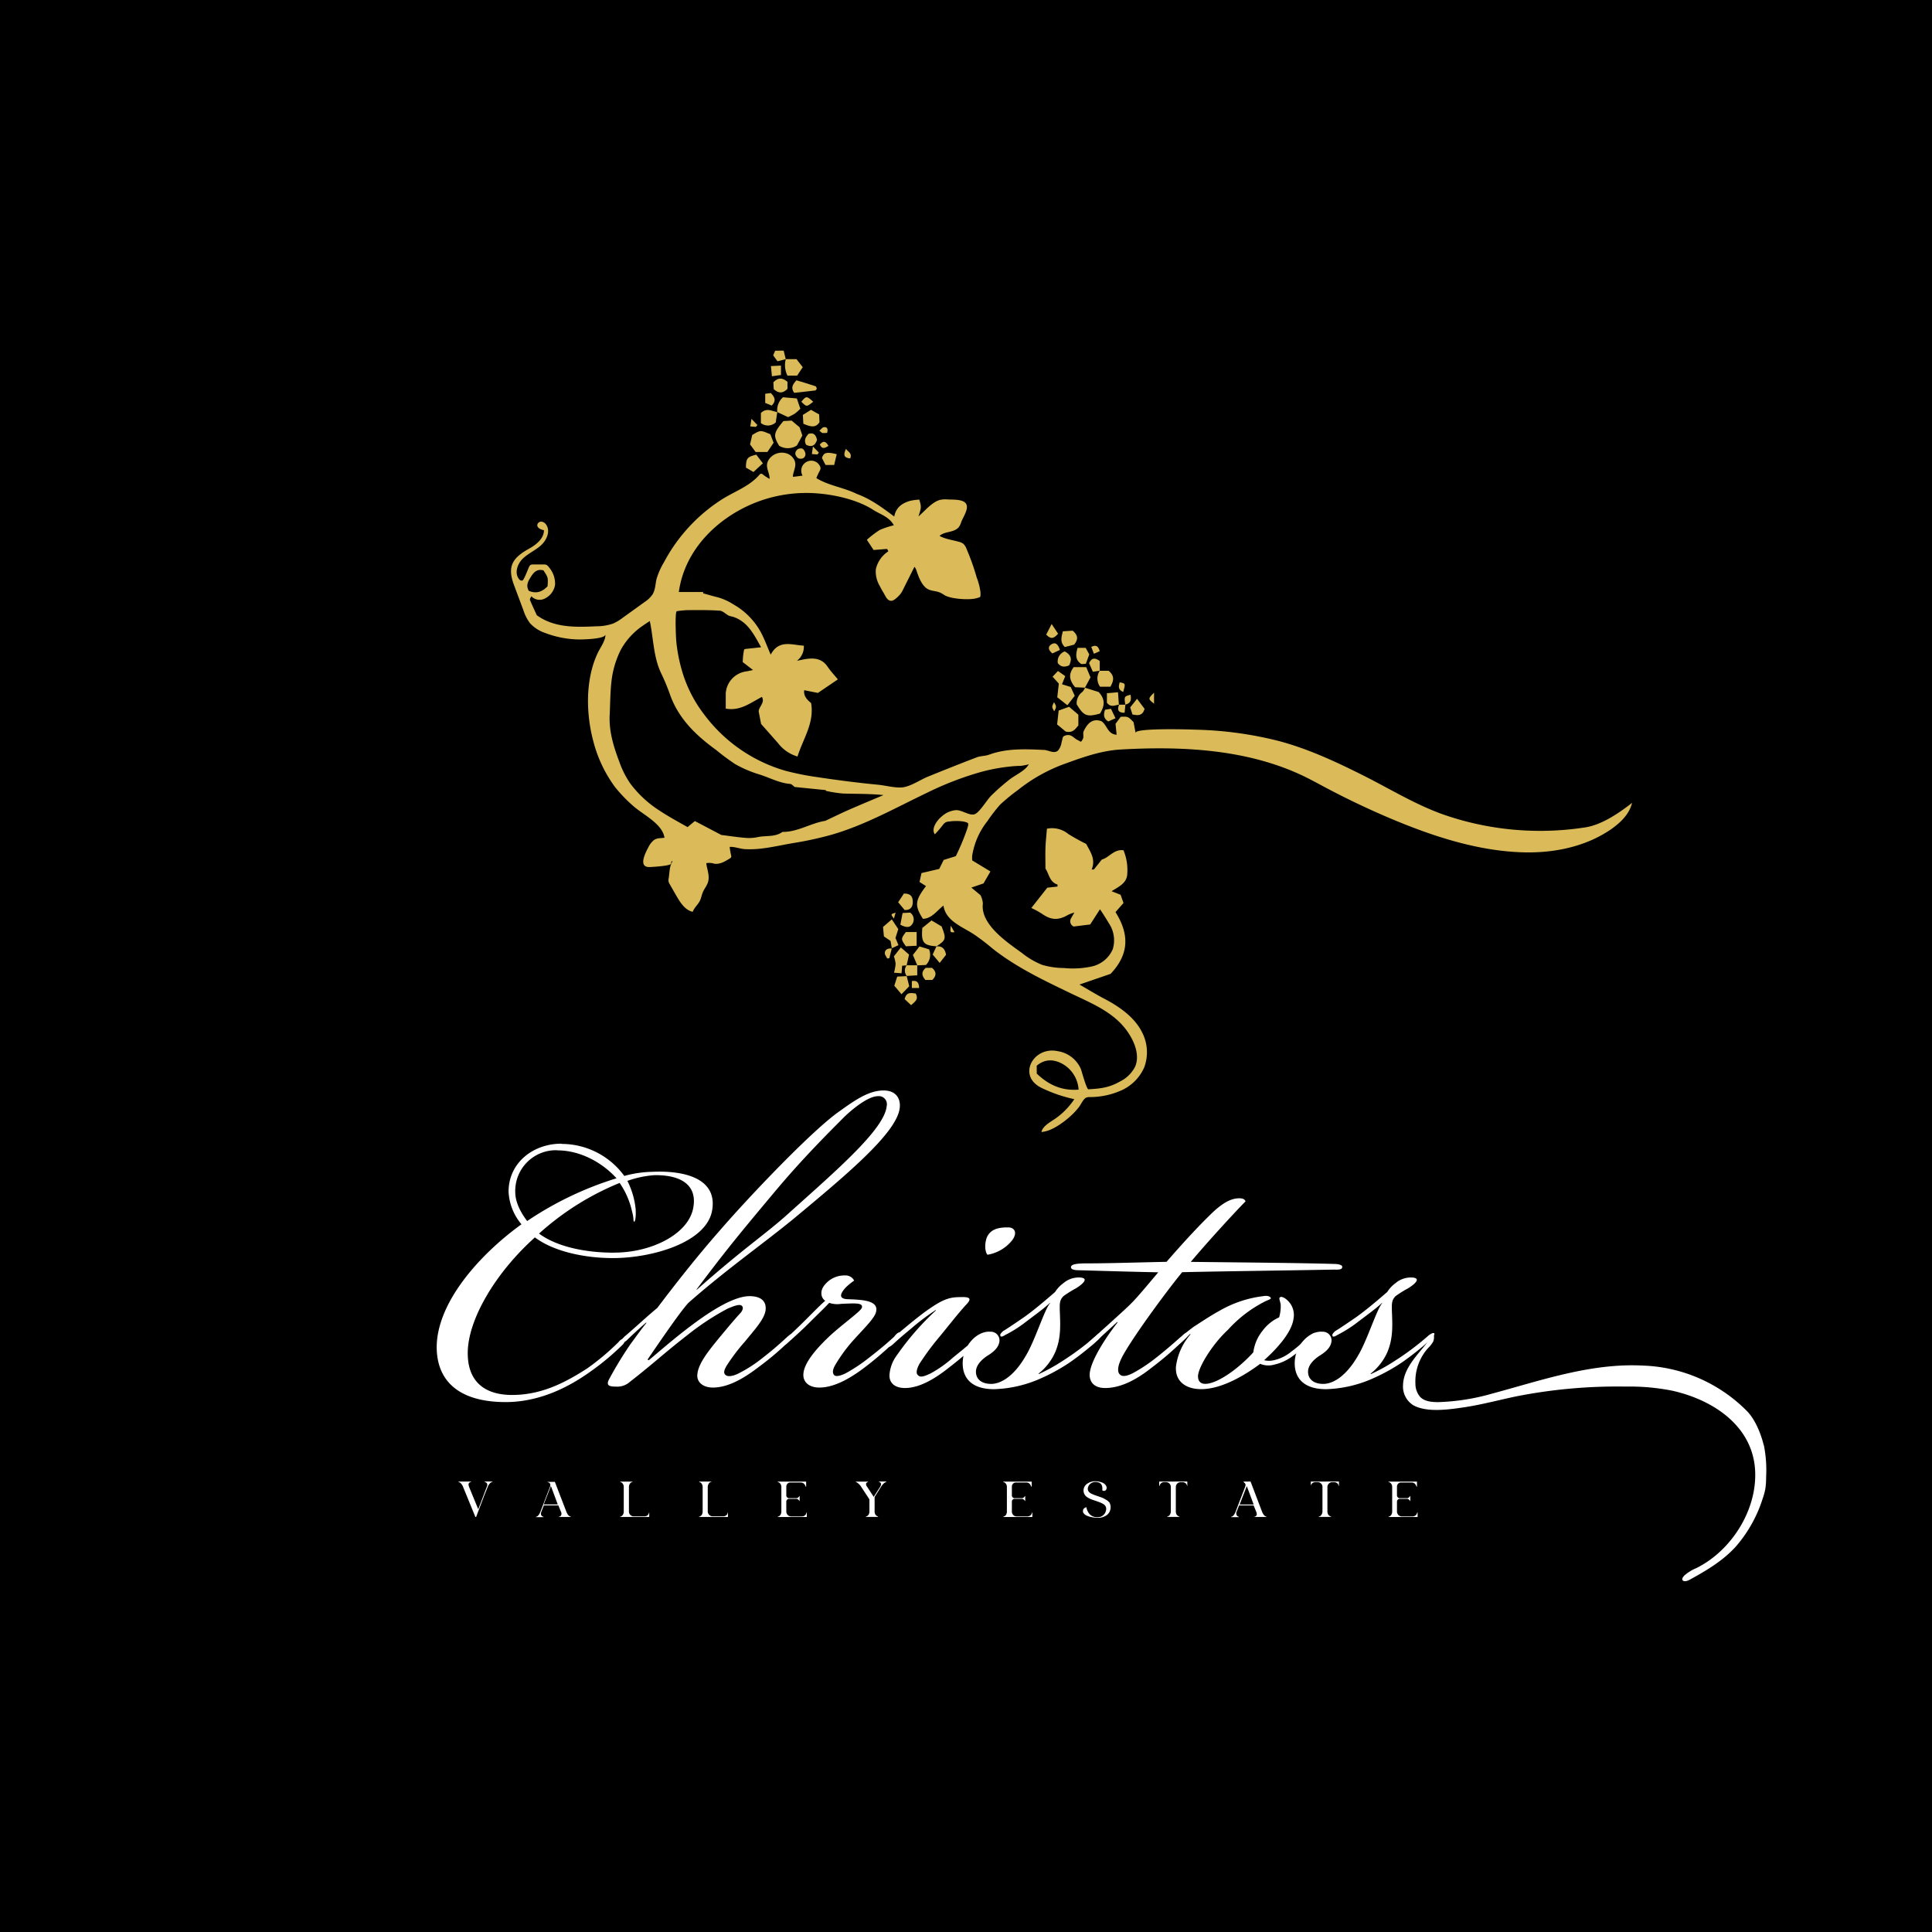 <?xml version="1.0" encoding="UTF-8"?>
<svg data-bbox="0 0 511.07 511.07" viewBox="0 0 511.07 511.07" xmlns="http://www.w3.org/2000/svg" data-type="color">
    <g>
        <g>
            <path d="M511.07 0v511.07H0V0h511.07z" fill="#000000" data-color="1"/>
            <path d="M128.16 391.9h2.14v.1h-.1a1.1 1.1 0 0 0-.21.09 1.37 1.37 0 0 0-.3.21 2.16 2.16 0 0 0-.34.4 2.56 2.56 0 0 0-.33.64c-.14.33-.46 1.15-1 2.48l-1.41 3.71-.66 1.75h-.2l-3.27-8a2.35 2.35 0 0 0-.33-.61 1.81 1.81 0 0 0-.34-.37 2.12 2.12 0 0 0-.28-.2.6.6 0 0 0-.21-.09h-.08v-.09h3.41v.08h-.06l-.13.05a.66.66 0 0 0-.19.09.73.73 0 0 0-.18.14.71.71 0 0 0-.13.22.73.73 0 0 0 0 .31 1.14 1.14 0 0 0 .09.42c.09.25.23.58.4 1s.43 1.06.8 1.94l1.26 3.07 2.32-6.09a.93.93 0 0 0 .08-.38.62.62 0 0 0-.19-.49.6.6 0 0 0-.18-.15l-.18-.09-.14-.05h-.06Z" fill="#ffffff" data-color="2"/>
            <path d="M149.83 399.92a3.35 3.35 0 0 0 .3.6 1.93 1.93 0 0 0 .3.38 1.26 1.26 0 0 0 .28.19l.19.09h.1v.1h-3.16v-.1h.18l.17-.08a.61.61 0 0 0 .16-.16.71.71 0 0 0 .17-.53 1.13 1.13 0 0 0-.09-.41l-.73-1.78h-3.84l-.72 1.86a1.08 1.08 0 0 0-.05.38.65.65 0 0 0 .06.29.77.77 0 0 0 .13.2.75.75 0 0 0 .16.15l.15.08.12.05h.06v.1h-2v-.1h.08a.6.6 0 0 0 .2-.08 1.94 1.94 0 0 0 .29-.21 2.42 2.42 0 0 0 .3-.41 3.08 3.08 0 0 0 .31-.63c1.17-3.06 2-5.22 2.5-6.49a1.71 1.71 0 0 0 .13-.59.65.65 0 0 0-.11-.39.89.89 0 0 0-.25-.23.81.81 0 0 0-.26-.11h-.1V392h1.92Zm-6-1.95h3.72l-.31-.81-.58-1.57-.93-2.49Z" fill="#ffffff" data-color="2"/>
            <path d="M171.69 400.07h.05c.05 0 0 0 0 0v1.13c0 .05 0 .08-.09.08h-7.61v-.1h.1a1.08 1.08 0 0 0 .23-.11 1.23 1.23 0 0 0 .29-.22 1.32 1.32 0 0 0 .23-.4 1.38 1.38 0 0 0 .11-.59v-6.49a2.06 2.06 0 0 0-.05-.45 1.84 1.84 0 0 0-.14-.34 1.64 1.64 0 0 0-.19-.25 1.27 1.27 0 0 0-.2-.16l-.19-.09-.14-.06v-.09h3.23v.1a.72.72 0 0 0-.46.19 1.34 1.34 0 0 0-.36.5 1.59 1.59 0 0 0-.13.66v6.45a1.23 1.23 0 0 0 .37.91 1.25 1.25 0 0 0 .91.38h2.78a1.3 1.3 0 0 0 .89-.31 1.15 1.15 0 0 0 .37-.74Z" fill="#ffffff" data-color="2"/>
            <path d="M192.51 400.07h.05c.05 0 0 0 0 0v1.13c0 .05 0 .08-.08.08h-7.58v-.1h.11a1.08 1.08 0 0 0 .23-.11 1.23 1.23 0 0 0 .29-.22 1.32 1.32 0 0 0 .23-.4 1.55 1.55 0 0 0 .11-.59v-6.49a2.06 2.06 0 0 0-.05-.45 1.34 1.34 0 0 0-.15-.34 1.6 1.6 0 0 0-.18-.25 1.27 1.27 0 0 0-.2-.16l-.19-.09-.1-.08h-.06v-.09h3.24v.1a.74.74 0 0 0-.47.19 1.44 1.44 0 0 0-.35.5 1.59 1.59 0 0 0-.14.66v6.45a1.3 1.3 0 0 0 1.29 1.29h2.78a1.27 1.27 0 0 0 .88-.31 1.12 1.12 0 0 0 .34-.72Z" fill="#ffffff" data-color="2"/>
            <path d="M213.42 400.08v1.13a.07.07 0 0 1-.08.08h-7.62v-.1h.11l.23-.11a1.48 1.48 0 0 0 .29-.22 1.32 1.32 0 0 0 .23-.4 1.55 1.55 0 0 0 .11-.59v-6.49a1.58 1.58 0 0 0-.06-.45 1.05 1.05 0 0 0-.14-.34 1.5 1.5 0 0 0-.18-.24 1 1 0 0 0-.21-.16l-.18-.1-.14-.06h-.06v-.1h7.45c.05 0 .08 0 .08.08v1.22l-.05.05a.05.05 0 0 1-.06 0 2.9 2.9 0 0 0-.16-.38 2 2 0 0 0-.24-.34 1 1 0 0 0-.41-.29 1.54 1.54 0 0 0-.6-.1h-2.67a1 1 0 0 0-.75.31 1 1 0 0 0-.31.75v2.35a.7.7 0 0 0 .22.51.67.67 0 0 0 .52.22h1.93c.29 0 .57-.21.86-.64v1.45c-.29-.42-.57-.63-.86-.63h-1.93a.71.71 0 0 0-.52.22.69.69 0 0 0-.22.52v2.62a1.3 1.3 0 0 0 1.29 1.29h2.78a1.27 1.27 0 0 0 .88-.31 1.12 1.12 0 0 0 .38-.71s.09-.07.09-.04Z" fill="#ffffff" data-color="2"/>
            <path d="M232.5 391.9h2v.1h-.08l-.2.1-.32.21a3.79 3.79 0 0 0-.38.36 6.28 6.28 0 0 0-.42.56l-1.74 2.77v3.89a1.85 1.85 0 0 0 .06.42 1.61 1.61 0 0 0 .14.32 2.11 2.11 0 0 0 .19.23 1.15 1.15 0 0 0 .2.15l.18.1.14.05v.1h-3.23v-.1h.1l.22-.11a1.46 1.46 0 0 0 .28-.21 1.12 1.12 0 0 0 .23-.37 1.59 1.59 0 0 0 .12-.56v-3.28l-2.22-3.38a3.05 3.05 0 0 0-.38-.49 3.74 3.74 0 0 0-.37-.35l-.32-.24a1.75 1.75 0 0 0-.24-.14h-.08v-.1h3.27v.1h-.1a.92.92 0 0 0-.21.13.68.68 0 0 0-.22.23.6.6 0 0 0 0 .35.94.94 0 0 0 .21.48l1.79 2.74 1.76-2.74a1.58 1.58 0 0 0 .18-.53.62.62 0 0 0-.06-.36 1 1 0 0 0-.2-.2.58.58 0 0 0-.2-.11h-.09Z" fill="#ffffff" data-color="2"/>
            <path d="M273.09 400.08v1.13a.07.07 0 0 1-.08.08h-7.62v-.1h.1a1.08 1.08 0 0 0 .23-.11 1.06 1.06 0 0 0 .29-.22 1.14 1.14 0 0 0 .23-.4 1.38 1.38 0 0 0 .11-.59v-6.49a2.06 2.06 0 0 0-.05-.45 1.34 1.34 0 0 0-.14-.34 1.55 1.55 0 0 0-.19-.24.94.94 0 0 0-.2-.16 1.18 1.18 0 0 0-.19-.1l-.14-.06h-.05v-.1h7.44c.05 0 .08 0 .08.08v1.22l-.05.05a.05.05 0 0 1-.06 0 2 2 0 0 0-.16-.38 1.85 1.85 0 0 0-.23-.34 1 1 0 0 0-.41-.29 1.57 1.57 0 0 0-.6-.1h-2.67a1.06 1.06 0 0 0-1.06 1.06v2.35a.73.73 0 0 0 .21.51.69.69 0 0 0 .52.22h1.94c.28 0 .57-.21.86-.64v1.45c-.29-.42-.58-.63-.86-.63h-1.94a.73.73 0 0 0-.52.22.72.72 0 0 0-.21.52v2.62a1.23 1.23 0 0 0 .37.91 1.25 1.25 0 0 0 .91.38h2.78a1.3 1.3 0 0 0 .89-.31 1.1 1.1 0 0 0 .37-.71s0 0 .05 0 .05-.07.05-.04Z" fill="#ffffff" data-color="2"/>
            <path d="M293.49 397.49a2.46 2.46 0 0 1 .29 1.4 2.52 2.52 0 0 1-1.16 2 4 4 0 0 1-2.61.6 8.46 8.46 0 0 1-1.6-.24 4.93 4.93 0 0 1-1.05-.37 2.14 2.14 0 0 1-.59-.45 1.56 1.56 0 0 1-.28-.44 1 1 0 0 1 0-.39.93.93 0 0 1 .1-.37.9.9 0 0 1 .24-.27 1.91 1.91 0 0 1 .27-.16l.23-.09h.08a1.58 1.58 0 0 0 .07.43 3.18 3.18 0 0 0 .25.64 3.47 3.47 0 0 0 .45.7 2.74 2.74 0 0 0 .76.57 2.93 2.93 0 0 0 1.09.29 3.35 3.35 0 0 0 .91-.06 1.86 1.86 0 0 0 .68-.3 2.75 2.75 0 0 0 .47-.42 1.62 1.62 0 0 0 .31-.49c.07-.18.12-.33.16-.46a3.12 3.12 0 0 0 .06-.37 1.42 1.42 0 0 0-.47-1.16 2.6 2.6 0 0 0-.65-.41 8.28 8.28 0 0 0-.77-.34l-1-.35-1-.34a6.52 6.52 0 0 1-.83-.4 3.29 3.29 0 0 1-.73-.54 2.14 2.14 0 0 1 .5-3.26 3.63 3.63 0 0 1 2.32-.59 5.14 5.14 0 0 1 1.38.26 2.16 2.16 0 0 1 .85.47 1.88 1.88 0 0 1 .4.51 1 1 0 0 1 .11.48.78.78 0 0 1-.34.71.69.69 0 0 1-.72 0h-.07a1 1 0 0 0 0-.12 1.14 1.14 0 0 0 0-.29 2.94 2.94 0 0 0 0-.42 1.64 1.64 0 0 0-.11-.45 1.43 1.43 0 0 0-.26-.45 1.27 1.27 0 0 0-.48-.33 2.12 2.12 0 0 0-.76-.18 2 2 0 0 0-1.54.45 1.83 1.83 0 0 0-.7 1.29 1.25 1.25 0 0 0 .44 1 3 3 0 0 0 .59.38l.7.3.84.29.72.25a5.73 5.73 0 0 1 1.34.62 3.07 3.07 0 0 1 1.11.87Z" fill="#ffffff" data-color="2"/>
            <path d="M314 391.9c.06 0 .08 0 .08.08v1.12h-.05a1.07 1.07 0 0 0-.38-.71 1.23 1.23 0 0 0-.88-.31h-.45a1.28 1.28 0 0 0-1.28 1.26v6.48a1.63 1.63 0 0 0 .1.59 1.14 1.14 0 0 0 .24.4 1.79 1.79 0 0 0 .28.22 1.06 1.06 0 0 0 .24.12h.1v.11h-3.23v-.11a.84.84 0 0 0 .66-.41 1.58 1.58 0 0 0 .29-.93v-6.49a1.16 1.16 0 0 0-.18-.63 1.28 1.28 0 0 0-1.11-.62H308a1.25 1.25 0 0 0-.89.31 1.1 1.1 0 0 0-.37.71s0 0-.05 0h-.05V392c0-.06 0-.08.09-.08Z" fill="#ffffff" data-color="2"/>
            <path d="M333.86 399.92a2.81 2.81 0 0 0 .31.6 1.93 1.93 0 0 0 .3.38 1.48 1.48 0 0 0 .27.19l.2.09h.06v.1h-3.15v-.1h.13l.17-.08a.8.8 0 0 0 .16-.16.71.71 0 0 0 .13-.22.9.9 0 0 0 0-.31 1.13 1.13 0 0 0-.09-.41l-.74-1.78h-3.83l-.73 1.86a1.33 1.33 0 0 0 0 .38.65.65 0 0 0 .06.29.76.76 0 0 0 .12.2.8.8 0 0 0 .17.15l.15.08.12.05v.1h-2v-.1h.08a.6.6 0 0 0 .2-.08 1.86 1.86 0 0 0 .28-.21 2 2 0 0 0 .31-.41 3.08 3.08 0 0 0 .31-.63q1.75-4.59 2.49-6.49a1.76 1.76 0 0 0 .14-.59.59.59 0 0 0-.12-.39.75.75 0 0 0-.24-.23.81.81 0 0 0-.12-.2h-.11v-.09h1.92Zm-5.94-1.92h3.72c-.08-.2-.19-.47-.31-.81s-.32-.86-.58-1.57-.58-1.55-.94-2.49Z" fill="#ffffff" data-color="2"/>
            <path d="M354.11 391.9c.05 0 .08 0 .08.08v1.12h-.06a1.06 1.06 0 0 0-.37-.71 1.25 1.25 0 0 0-.89-.31h-.44a1.23 1.23 0 0 0-.91.37 1.27 1.27 0 0 0-.38.89v6.48a1.63 1.63 0 0 0 .1.59 1.14 1.14 0 0 0 .24.4 2.42 2.42 0 0 0 .28.22l.24.12h.11v.11h-3.24v-.11a.83.83 0 0 0 .66-.41 1.52 1.52 0 0 0 .3-.93v-6.49a1.15 1.15 0 0 0-.17-.63 1.27 1.27 0 0 0-.47-.45 1.2 1.2 0 0 0-.64-.17H348a1.23 1.23 0 0 0-.88.31 1.07 1.07 0 0 0-.38.71V392c0-.06 0-.08.08-.08Z" fill="#ffffff" data-color="2"/>
            <path d="M375 400.08v1.13c0 .05 0 .08-.08.08h-7.62v-.1h.11a1.08 1.08 0 0 0 .23-.11 1.23 1.23 0 0 0 .29-.22 1.32 1.32 0 0 0 .23-.4 1.55 1.55 0 0 0 .11-.59v-6.49a2.06 2.06 0 0 0-.05-.45 1.84 1.84 0 0 0-.14-.34 1.55 1.55 0 0 0-.19-.24 1.27 1.27 0 0 0-.2-.16 1.18 1.18 0 0 0-.19-.1l-.14-.06h-.06v-.1h7.45c.05 0 .08 0 .08.08v1.22l-.05.05a.05.05 0 0 1-.06 0 2.9 2.9 0 0 0-.16-.38 1.85 1.85 0 0 0-.23-.34 1 1 0 0 0-.41-.29 1.59 1.59 0 0 0-.61-.1h-2.71a1.06 1.06 0 0 0-1.06 1.06v2.35a.74.74 0 0 0 .22.51.69.69 0 0 0 .52.22h1.93c.29 0 .58-.21.86-.64v1.45c-.28-.42-.57-.63-.86-.63h-1.93a.75.75 0 0 0-.74.74v2.62a1.3 1.3 0 0 0 1.29 1.29h2.78a1.26 1.26 0 0 0 .88-.31 1.12 1.12 0 0 0 .38-.71s0 0 .05 0 .08-.07.08-.04Z" fill="#ffffff" data-color="2"/>
            <path d="M148.46 302.54c-7.37 0-13.93 5-13.93 12.71a14.49 14.49 0 0 0 3.41 8.61c-11.34 8.19-22.82 21.18-22.41 33.2.41 10.11 8.34 14.21 19.68 13.8 8.06-.41 15-3.82 20.63-7.79a68 68 0 0 0 8.89-7.38c.41-.41.82-1.23.41-1.5s-1.23.41-1.51.82a64.76 64.76 0 0 1-8.33 7c-5.33 3.42-11.76 7-19.82 7-6.83 0-11.75-3.14-11.75-11.07 0-8.88 7.38-21.32 17.77-30.61 4.91 3.69 13 5.47 20.63 5.47 10.38 0 24.73-4.1 26.24-12.57s-7.25-10.66-15.86-10.25a29.68 29.68 0 0 0-7.37 1.09 20.52 20.52 0 0 0-16.54-8.47Zm13.94 28.83c-7.38 0-15-1.5-19.81-5.05a72.75 72.75 0 0 1 21.32-13.4 21.29 21.29 0 0 1 3.28 7.52c.54 1.91.27 2.6.54 2.73s.55-1.23.41-3.41a21.11 21.11 0 0 0-2.18-7.38 26.91 26.91 0 0 1 7.1-1.51c7.24-.13 11.62 2.74 10.25 9-1.5 6.7-11.07 11.48-20.77 11.48Zm-14.89-27.06c5.46 0 11.34 2.74 15.58 7.38A89 89 0 0 0 139.45 323c-1.78-2.33-3.15-5.06-3.15-7.66a10.77 10.77 0 0 1 11.07-11.07Zm23.77 55.35c3.28-4.79 8.48-12.44 10.8-15 10.11-8.89 19.54-15.45 27.88-22.28 13.8-11.48 26.92-22.41 28-29 .41-2.46-.68-4.92-4.24-4.92-4 0-7.79 2.74-11.61 5.47-7.11 4.92-23.78 22.41-31.7 31.57-6.15 7-11.89 14.34-16.54 20.49-3.14 2.6-6 5.33-8.61 7.52-.68.68-1.23 1.23-1 1.5s.68.27 1.5-.41c1.09-1.09 3.14-3 5.19-4.78v.18c-1.64 2.05-3 4-4.1 5.46a99.74 99.74 0 0 0-5.6 9.16c-1.09 1.91-.14 2.18 1.78 2.18a4.91 4.91 0 0 0 3.55-1.23c6-4.64 9.29-7.79 15.3-12.43a67.39 67.39 0 0 1 10.66-7c1-.41 2.87-1.23 3.55-.82s.41 1.23-.13 1.91c-1.78 1.92-3.69 4.24-5.74 6.7-2.32 2.87-5.47 6.56-5.74 9.56-.27 2 1.37 3.56 4.1 3.56 4.64 0 9.29-3.28 12.16-5.47a77.23 77.23 0 0 0 8.34-7.11c.41-.41 1.5-1.36 1.09-1.77s-1.23.41-1.78.82c-1.64 1.5-3.55 3.28-6.56 5.6a36.12 36.12 0 0 1-6.56 4.24c-1.09.54-2.59.95-3.28.41s-.54-1.37.55-3a52.33 52.33 0 0 1 4.51-5.88c2.19-2.73 5.19-5.87 5.47-8.33s-1.37-3.69-4.24-3.69c-4.1 0-10.11 3.83-14.89 7.38s-8.48 6.83-11.76 9.56Zm13-18.59c7.38-9.84 10.93-14.21 20.9-26.1 7.11-8.47 13.67-15 18.18-19.54 2.87-2.73 6.56-5.46 8.88-5.46a2.13 2.13 0 0 1 2.32 2.59c-.54 6-12.71 16.54-25.82 28.29-6.15 5.6-11.48 8.88-24.46 20.36Zm47.55 5.33c0-2.46-4-2.59-7.79-2.73-1.78-.14-2.19-1-.41-3a15.82 15.82 0 0 1 2.32-1.91 2.55 2.55 0 0 0-2.46-1.37 6.66 6.66 0 0 0-5.19 2.33c-1.5 1.64-1.23 3.55 0 4.37-1 .82-3.14 3-4.92 4.78-2.32 2.33-4.23 4.1-6 5.74-.55.41-1.23 1.23-1 1.5s.82.14 1.78-.68c1.5-1.37 3.83-3.41 6-5.6 1.92-1.91 4.1-4 5.19-5.19a6.59 6.59 0 0 0 3.15.27c3.41-.14 6-.41 5.46 1.09-.41 1-5.6 4.65-8.88 7.79-3 2.87-6.42 6.7-6.56 9.7-.13 2 1.37 3.56 4.24 3.56 4.51 0 9.29-3.28 12.16-5.47a87.51 87.51 0 0 0 8.2-7.11c.41-.41 1.5-1.5 1.09-1.91s-1.23.41-1.64 1c-1.77 1.64-3.69 3.28-6.69 5.6a43.3 43.3 0 0 1-6.15 4.1c-1.1.55-2.46 1-3 .55s-.55-1.37.14-2.6a40.54 40.54 0 0 1 4.64-6.42c3.15-3.55 6.29-6.42 6.29-8.2Zm34.71-21.72c-2.6 0-4.51.54-5.47 2.59-.68 1.78-.54 3.83.14 4.65a10.57 10.57 0 0 0 6.42-3.69c1.64-2.05.82-3.55-.95-3.55Zm-19 22a72 72 0 0 0-10.24 11.75 9.85 9.85 0 0 0-2 5.19c-.14 2.05 1.23 3.55 4.1 3.55 4.5 0 9.15-3.41 11.88-5.6a92.13 92.13 0 0 0 8.2-7.11c.41-.41 1.51-1.36 1.1-1.77s-1.23.41-1.92.82c-1.5 1.5-3.69 3.28-6.56 5.6a31.17 31.17 0 0 1-6 4.24c-1.23.54-2.6 1.23-3.28.41-.55-.41-.41-1.51.41-3a69.2 69.2 0 0 1 4.92-6.7c2.73-3.27 4.78-6 7.24-8.74 1.78-1.78 1.37-2.32-1.5-2.19-2.6 0-4.37.55-7.93 3-3.28 2.19-9.42 7.51-10.52 8.47-.54.68-1.09 1.37-.68 1.64s.82-.14 1.37-.55c2.32-2.18 4.1-3.55 6-5.19a62.3 62.3 0 0 1 5.46-4Zm27.2 16.67a14.86 14.86 0 0 0 4.37-5.61c1.64-3.82 1.37-7.37 1.23-11.2 0-1.5-.14-2.6 1-3.69a28.58 28.58 0 0 1 3.28-2.05c1.77-1.09 3.82-2.87.68-2.87a6.25 6.25 0 0 0-4 1.5 8.51 8.51 0 0 0-2.19 2.33c-3.14 2.73-5.6 4.78-8.06 6.56-2.19 1.5-4.37 3-5.74 3.82-.55.55-.82.82-.68 1.23s.68.14 1.36-.27a32.54 32.54 0 0 0 5.19-3.28c2.33-1.78 5.2-3.83 6.56-5.19v.13c-1.5 1.78-4 10-6.42 13.94-3 5.19-6.42 7.38-9.15 7.38-2.46 0-4.1-1.23-4-3.42.14-1.91 2.05-3.41 3.15-4.1 1.77-1.09 2.73-2.18 3-3.41a2.29 2.29 0 0 0-2.32-2.87c-3.28-.27-6.7 3.14-7.24 7s.95 8.2 8.2 8.2a32.56 32.56 0 0 0 11.49-2.48 49.36 49.36 0 0 0 8.61-4.65 75.22 75.22 0 0 0 7.38-5.88c.41-.41 1.37-1.5 1.1-1.77s-1.23.27-1.78.82a73.31 73.31 0 0 1-9 6.69 45.37 45.37 0 0 1-6 3.28Z" fill="#ffffff" data-color="2"/>
            <path d="M295.63 349.82c-3.14 4-7.1 10.11-7.37 13.53-.14 2 .95 3.82 4.09 3.82 5.2 0 10-3.55 12.58-5.6a81.92 81.92 0 0 0 8.2-7.11c.41-.41 1.5-1.36 1.09-1.77s-1.09.27-1.64.82c-1.64 1.36-4.24 3.69-6.7 5.6a42.2 42.2 0 0 1-6.15 4.1c-1.09.55-2.46 1.09-3.28.55-1.09-.69-.68-2.46 0-4 1.78-4.1 11.76-17.76 16.27-23.23 12.16-.27 25.28-.41 40-.68 1 0 2.33.14 2.33-.68.13-.55-1.1-.82-2.05-.82-9.57-.28-26.1-.41-38-.55 4-4.78 11.34-12.84 14.48-16-.13-.41-.54-.82-1.64-.82-2.32 0-4.37 1.37-6.42 3.15-3.55 3.28-8.33 8.47-12.84 13.66-7.11.14-15.17.41-21.18.41-2.74 0-4.1.27-4.1 1s1.23.82 2.32.82c4.65.13 13.8.41 20.77.54-2.19 2.6-5.6 6.7-7 8.07-1 1.09-7.24 6.69-10.93 10-.55.41-1.23 1.37-1 1.64s1.1-.14 1.64-.68c1.37-1.23 4.37-4 6.42-5.88Z" fill="#ffffff" data-color="2"/>
            <path d="M314.9 353a16.05 16.05 0 0 0-3.82 8.47c-.28 3.83 2.46 6 6.69 6 5.6 0 12-4 15.58-6.7a5.6 5.6 0 0 0 3.65.23 12.93 12.93 0 0 0 5.19-2.46 36.89 36.89 0 0 0 4.78-4.1c.82-.82 1.51-1.5 1.1-1.77s-1.1.27-1.64.82c-1.37 1.09-3 2.73-4.78 4a10.94 10.94 0 0 1-4.65 2.32 5.41 5.41 0 0 1-2.6 0c4.24-3.82 7.38-7.78 7.79-11.06a5.26 5.26 0 0 0-1.64-4.79c-.54-.54-1.5-1.09-1.91-.82s-.14.55.14 1.92a10.51 10.51 0 0 1-.41 3.41A11.23 11.23 0 0 0 334 352a11.42 11.42 0 0 0-2.46 5.73c-4.23 4.65-9.7 8.34-12.71 8.34-1.5 0-2-1-1.91-2.32.41-2.74 4.1-8.48 7.93-12a33.76 33.76 0 0 1 9.84-7.51c.54-.28 1.5-.55 1.5-.82-.27-.69-1.37-.69-2.05-.55a30.37 30.37 0 0 0-11.48 3.83c-2.73 1.5-5.33 3.28-6.83 4.23a54.18 54.18 0 0 0-4.51 3.69c-.55.55-1.23 1.23-1 1.64s1.1-.27 1.78-.82c1-.82 1.78-1.64 2.73-2.6Z" fill="#ffffff" data-color="2"/>
            <path d="M362.59 363.35a14.88 14.88 0 0 0 4.38-5.61c1.63-3.82 1.36-7.37 1.22-11.2 0-1.5-.13-2.6 1-3.69a28.58 28.58 0 0 1 3.28-2.05c1.78-1.09 3.83-2.87.68-2.87a6.27 6.27 0 0 0-4 1.5 8.46 8.46 0 0 0-2.18 2.33c-3.15 2.73-5.61 4.78-8.07 6.56-2.18 1.5-4.37 3-5.74 3.82-.54.55-.82.82-.68 1.23s.68.14 1.37-.27a33.45 33.45 0 0 0 5.19-3.28c2.32-1.78 5.19-3.83 6.56-5.19v.13c-1.5 1.78-4 10-6.42 13.94-3 5.19-6.43 7.38-9.16 7.38-2.46 0-4.1-1.23-4-3.42.13-1.91 2.05-3.41 3.14-4.1 1.78-1.09 2.73-2.18 3-3.41a2.3 2.3 0 0 0-2.33-2.87c-3.28-.27-6.69 3.14-7.24 7s1 8.2 8.2 8.2a32.62 32.62 0 0 0 11.53-2.48 49.72 49.72 0 0 0 8.61-4.65 77.75 77.75 0 0 0 7.38-5.88c.41-.41 1.36-1.5 1.09-1.77s-1.23.27-1.78.82a72.54 72.54 0 0 1-9 6.69 44.75 44.75 0 0 1-6 3.28Z" fill="#ffffff" data-color="2"/>
            <path d="M466.5 382.05c-.76-3-2.27-6.65-4.41-8.81a40.62 40.62 0 0 0-27.38-12c-13.79-.74-26.93 3.9-40 7.41a57.87 57.87 0 0 1-14.2 2.25c-1.74 0-3.68-.15-4.87-1.41a5.33 5.33 0 0 1-1.22-3.48 13.15 13.15 0 0 1 3.33-9.38 8.32 8.32 0 0 0 1.34-1.68 3.1 3.1 0 0 0 .06-2.3 2.16 2.16 0 0 0-.45.29 23.76 23.76 0 0 1-1.37 2.45c-2.58 3.3-6.08 6.62-6.19 11.05a5.83 5.83 0 0 0 2.69 5.27c3.55 2 9.36 1.16 13.21.6 4.71-.68 9.31-1.94 14-2.92a137.72 137.72 0 0 1 28.95-2.6 57.75 57.75 0 0 1 12.32 1.08c11.38 2.53 22.13 9.92 22 22.49-.07 9.91-6.63 20-15.54 24.43a11.77 11.77 0 0 0-3.15 1.92c-1.36 1.36-.2 2 1.26 1.22 4.46-2.44 8.82-5 12.25-8.77a35.59 35.59 0 0 0 7.16-12.78 17.58 17.58 0 0 0 .68-2.46 20.34 20.34 0 0 0 .22-3.22 33.51 33.51 0 0 0-.59-8.37.711.711 0 0 1-.1-.28Z" fill="#ffffff" data-color="2"/>
            <path d="m207.3 92.75.55 2.25-2.18.57-1.14-1.57.52-1.22Z" fill="#daba59" data-color="3"/>
            <path d="M212.34 125.82s.1.22.08.21a2.8 2.8 0 0 1-.22-2.66 2.74 2.74 0 0 1 2.39-1.51 2.57 2.57 0 0 1 2.35 1.53 1.28 1.28 0 0 1 .11.58 1.56 1.56 0 0 1-.2.56 16.94 16.94 0 0 0-.9 1.94c3.21 2 7.29 2.49 10.66 4.17 3.59 1.3 6.64 3.51 9.94 6 .48-2.48 2.14-3.54 4.15-4.14a15.38 15.38 0 0 1 2.48-.34c.57 2 .57 2-.22 4.45 1.66-1.41 3.61-3.86 5.76-4.39a6.9 6.9 0 0 1 2-.1c1.51.08 4.55-.15 5 1.53.38 1.29-1.09 3.4-1.5 4.59a3.85 3.85 0 0 1-.57 1.17c-1.25 1.56-3.75 1.07-5.11 2.35 1.41.82 3.42 1.08 5 1.53a3.34 3.34 0 0 1 1.27.55 3.27 3.27 0 0 1 .85 1.32 61.43 61.43 0 0 1 2.71 7.61 16.42 16.42 0 0 1 1 3.92c0 1.38.15 1.21-1.12 1.57-1.84.52-6.58.2-8.29-.76a13.47 13.47 0 0 0-1.22-.72c-1.44-.62-2.8-.31-4-1.45s-1.87-3.08-2.41-4.71a3.59 3.59 0 0 0-.43-.69l-3 6a5.7 5.7 0 0 1-.81 1.32c-.43.49-1.52 1.61-2.19 1.67-1.19.11-1.59-1.14-2.22-2.18-.36-.59-.69-1.19-1-1.81a7.47 7.47 0 0 1-1-4.32 7.58 7.58 0 0 1 3.29-4.75c0-.09-.25-.66-.36-.65l-3.52.28-1.78-2.7a27.3 27.3 0 0 1 3.37-2.58 22.2 22.2 0 0 1 3.77-1.26c-1.26-2.27-3.54-2.86-5.34-4-4.11-2.7-10.15-4.08-15-4.44a36.77 36.77 0 0 0-16.66 2.6c-10 4.11-18.38 12.55-19.88 23.5H186v.34c1.22.33 2.44.71 3.67 1a15 15 0 0 1 4.27 1.89 18.76 18.76 0 0 1 7.45 7.64c.89 1.71 1.55 3.54 2.48 5.69 2.2-4.07 5.53-2.55 8.77-2.37a4.7 4.7 0 0 1-1.83 4c.8-.16 1.59-.35 2.4-.47 2.23-.33 4.25-.11 5.69 2 .81 1.2 1.82 2.26 2.74 3.39l-5.28 3.58-3.62-.72c-.22 1.45.71 2.52 1.82 3.39.91 5.24-2.07 9.33-3.6 14.15a10.07 10.07 0 0 1-5.15-3.54l-4.48-5.08-.64-3.31c.06-1.29 1.72-2.29.86-3.84-3 1.54-5.72 3.8-9.57 3.1v-4a6.27 6.27 0 0 1 5.4-5.84c.44-.06.87-.17 1.82-.37l-2.72-2.09a16.89 16.89 0 0 1 .29-2.95.7.7 0 0 1 .12-.4.67.67 0 0 1 .44-.15l4-.43c-1.95-3.48-3.55-6.81-7.48-8.08a7.11 7.11 0 0 1-1.08-.28c-.81-.43-1.56-1.27-2.38-1.32-2.89-.2-5.79-.15-8.69-.14a24.26 24.26 0 0 0-2.65.28c-.57.06-.23 7.08-.17 7.8a42.87 42.87 0 0 0 1.59 8.18 34.87 34.87 0 0 0 5.87 11.43 41 41 0 0 0 21.42 14.8 73.2 73.2 0 0 0 8.56 1.7c5.3.8 10.62 1.48 16 2 2.12.21 4.91 1 6.82.63 2.11-.41 4.4-2 6.41-2.81 4.26-1.73 8.52-3.43 12.82-5.07 1-.39 2.22-.32 3.25-.7 4.73-1.73 9.61-1.49 14.5-1.26 1.23 0 2.77 1.18 3.82.09a4.29 4.29 0 0 0 .86-2l.28-1.16a1 1 0 0 1 .17-.43 1 1 0 0 1 .38-.25c1.76-.69 2.26.61 3.54 1.18.76.34.69.78 1.28-.35.32-.61-.08-1.45.25-2.1.95-2 2.3-3.39 4.61-2.61 1.6 1 1.59 3.42 4.07 3.62l-.29-2.89 1.37-1.87c1.94-.08 1.94-.08 3.4 1.42l.54 2.85c-.26-1.38 14.7-.91 15.88-.86a98.22 98.22 0 0 1 22.2 3.05c7.81 2.11 15.17 5.55 22.38 9.18 6.91 3.48 13.5 7.55 20.82 10.17a77.89 77.89 0 0 0 37.64 3.45c4.4-.66 9-3.83 12.41-6.49-.72 3-3.07 5.25-5.58 7-6.69 4.6-15.05 6.31-23.16 6.09-12.11-.33-24-4.26-35.1-8.93q-8.79-3.72-17.21-8.19c-2.34-1.25-4.67-2.54-7.09-3.63-14.65-6.61-31.39-7.35-47.17-6.45-5.13.3-9.83 2-14.49 3.68a43.77 43.77 0 0 0-12.68 7.05 52.25 52.25 0 0 0-4.67 3.83 42.31 42.31 0 0 0-3.4 4.41 19.55 19.55 0 0 0-4 9.06 7.06 7.06 0 0 0 0 1.3l4.82 2.93-1.83 3.16-3.22 1.1 2.41 2A5.83 5.83 0 0 1 260 239c-.73 5.55 6.52 10.32 10.37 13.12a20.75 20.75 0 0 0 5.33 3.12 21.05 21.05 0 0 0 5.76.83 23.45 23.45 0 0 0 7.39-.42 7.9 7.9 0 0 0 5.51-4.56 8.15 8.15 0 0 0-.45-5.86c-.16-.39-2.89-4.78-2.95-4.68l-2.57 4-4.38.54a1.53 1.53 0 0 1-.6-2.3c.25-.49.54-.95.81-1.42l.13-.2-.12.21a10.51 10.51 0 0 0-1.75.66c-2.55 1.48-4.49 1.37-6.92-.37a26.43 26.43 0 0 0-2.74-1.49l4.22-5.36 2.7-.3v-.53c-2.12-.66-2.23-2.81-3.19-4.23 0-1.8-.05-3.54 0-5.27s.25-3.46.39-5.27a6.76 6.76 0 0 1 5.65 1.39 51.49 51.49 0 0 0 4.74 2.63c1.06 2.07 2.58 4 1.45 6.77h.58l2.1-2.63c1.94-.51 3.19-2.81 5.74-2.46a13.81 13.81 0 0 1 1 6.2c-.08 2.4-2 3.31-4.16 4.63l2.39.94.77 2.18-2.12 2.4c3.46 5.53 3.91 10.87-1.31 16.35l-8.22 2.82c2.31 1.33 4.55 2.71 6.88 3.92 3.78 2 7.69 4.76 9.65 8.65a11.47 11.47 0 0 1 .61 9.32 11.9 11.9 0 0 1-6 6.08 20.36 20.36 0 0 1-8.47 1.8 2.08 2.08 0 0 0-.9.15c-.8.4-1.37 1.81-1.91 2.49a19.06 19.06 0 0 1-2.79 2.89c-1.84 1.55-4.68 3.57-7.13 3.7.35-1.65 2.59-2.75 3.88-3.68a19.3 19.3 0 0 0 4.82-5 38 38 0 0 1-8.71-3c-6.52-3.22-2.06-11.06 4.28-9.7a8 8 0 0 1 6.16 4.71c.21.52 1.5 5.41 2 5.38 3.28-.18 5.56-.46 8.44-2.11a8.85 8.85 0 0 0 3.93-3.91c1-2.36.29-5.12-.91-7.39-3.41-6.49-9.92-9-16.18-12-7.12-3.43-14.33-6.84-20.57-11.76a60.72 60.72 0 0 0-5.05-3.86c-3.1-2-7.45-3.53-8-7.57-1.71 1.29-3.08 3.47-5.45 3.5-2.23-3.54-2.09-4.79.82-8.66l-1.71-1.08.52-2.36 4.69-1.09 1.18-2.38 3.21-1a62 62 0 0 0 3-7.18c.41-1.49.65-1.65-1.1-2a13.19 13.19 0 0 0-3.55 0 2.69 2.69 0 0 0-1.09.26 2.74 2.74 0 0 0-.65.62 29 29 0 0 1-2.16 2.52c-1.07-1.52.64-3.78 1.84-4.74a6.42 6.42 0 0 1 3.81-1.66c1.71 0 3.74 1.71 5.07 1s3-3.65 4.25-4.89a58.81 58.81 0 0 1 4.76-4.18c1.35-1.07 3.83-2.21 4.81-3.58l.4-.57c.24.13-2 .51-2.24.52-1.21 0-2.41.12-3.61.26a47.82 47.82 0 0 0-7.11 1.41 84.31 84.31 0 0 0-14 5.42c-8.36 4-16.47 8.59-25.36 11.14a92.33 92.33 0 0 1-10.16 2.2c-2.73.46-5.44 1.1-8.21 1.42a25.29 25.29 0 0 1-4.52.17c-1.29-.09-2.78-.68-4-.59a18.14 18.14 0 0 0 .4 2.3.77.77 0 0 1 0 .4.8.8 0 0 1-.34.34c-1.26.8-2.68 1.64-4.17 1.4a4 4 0 0 0-2.08-.13c.21 1.78 1.06 3.46.36 5.29-.32.84-.91 1.54-1.26 2.37s-.45 1.65-.85 2.4c-.54 1-1.44 1.71-1.83 2.8-2.33-.48-3.69-3.14-4.77-5l-1.3-2.27a1.93 1.93 0 0 1-.29-1.6c.23-1.41.17-3.23 1-4.43l-.24-.12-.15.71c-.11.57-5.31.89-5.87.87-2.78-.08-.91-3.74-.17-5.13a5.86 5.86 0 0 1 1.43-1.93c.87-.7 1.87-.53 2.88-.69-.5-3.7-5.71-6.11-8.29-8.43a38.51 38.51 0 0 1-4.8-5 35.12 35.12 0 0 1-5.68-11.91c-2-7.34-2.21-16.43 1.08-23.46.68-1.47 2.16-3.37 2.07-5 .07 1.28-6.41 1.36-7 1.35a26.23 26.23 0 0 1-8.85-1.69 9.72 9.72 0 0 1-4.1-2.61 11.77 11.77 0 0 1-1.76-3.48l-2.48-6.64c-1.82-4.87-.43-7.14 3.93-9.56 1.95-1.08 4-2.7 4-4.92-.83-.17-1.88-.63-1.75-1.47a1.05 1.05 0 0 1 1.16-.79 1.8 1.8 0 0 1 1.23.87c1.11 1.71.06 4.06-1.46 5.42s-3.49 2.17-4.92 3.63-2.12 4-.68 5.46a.78.78 0 0 0 .73.18c.4-.1 1.53-3.17 1.74-3.57a1.13 1.13 0 0 1 .47-.58 1.28 1.28 0 0 1 .55-.09h2.85a1.87 1.87 0 0 1 .67.08 1.74 1.74 0 0 1 .7.62 6.66 6.66 0 0 1 1.65 4.69 4.85 4.85 0 0 1-2.56 3.54 3 3 0 0 1-3.7-.51c-.14.19-.48.75-.37 1 .57 1.37 1.21 2.7 1.79 4 4.63 3.36 10.27 3.19 15.77 2.93a13.61 13.61 0 0 0 4.45-.73 13.2 13.2 0 0 0 2.61-1.59l5.73-4.12a7.68 7.68 0 0 0 2-1.89c.83-1.27.79-2.79 1.13-4.21a19.34 19.34 0 0 1 2-4.47 43.75 43.75 0 0 1 5.74-8.33 44.22 44.22 0 0 1 9.43-8.15c3.43-2.2 7.26-3.42 10-6.54.15-.16.32-.34.53-.33a.69.69 0 0 1 .38.17 10.88 10.88 0 0 0 1.83 1.2c0-2-1.52-3.31-.08-5.3a4.16 4.16 0 0 1 4.33-1.51 3.4 3.4 0 0 1 2.4 2.09c.5 1.49-.46 2.76-.5 4.15 0 .07 2.26-.26 2.6-.29Zm-40.44 38.46c-.76.5-1.24.79-1.68 1.12a18.44 18.44 0 0 0-6 6.49 24.86 24.86 0 0 0-2.31 7.17c-.5 3.29-.46 6.67-.63 10-.23 4.39 1.05 8.49 2.57 12.51a24.33 24.33 0 0 0 2.89 5.71 29.41 29.41 0 0 0 7.65 7.1c2.43 1.62 5 3 7.49 4.41l1.93-1.6 7 3.68c2.47.31 4.31.6 6.16.75a11.3 11.3 0 0 0 3.34-.15c2.22-.52 4.67.05 6.69-1.41 4 .06 7.39-2.29 11.23-2.91a2.07 2.07 0 0 0 .51-.22c1.91-.89 3.8-1.83 5.73-2.68 3.06-1.34 6.16-2.62 9.24-3.93-3.63-.37-7.18-.3-10.72-.41a33.82 33.82 0 0 1-4.53-.71v-.19l-8.25-.83c-.31-.22-.74-.77-1.21-.81-2.92-.24-5.45-1.69-8.18-2.52a31.85 31.85 0 0 1-6.33-2.71 59.29 59.29 0 0 1-5.09-3.78c-5.24-3.8-9.81-8.15-12.1-14.44a54.31 54.31 0 0 0-2.32-5.64c-1.68-3.41-2-7.12-2.54-10.78-.11-.99-.31-1.98-.54-3.22ZM274.25 284c3.08 2.93 6.54 4.59 11.07 4.24a8.43 8.43 0 0 0-4-6.66c-2.17-1.3-4.73-1.68-7.08.34Zm-129.4-128.92c.15-2.31.15-2.31-1.09-4.2-1.52-.41-2.45.31-3.22 1.54s-1.53 2.36-.65 3.87c1.89.8 3.46.36 4.96-1.21Z" fill="#daba59" data-color="3"/>
            <path d="M281.21 235.28v-.21l-.13.25Z" fill="#daba59" data-color="3"/>
            <path d="m212.25 115.21-1.44 2.62a4.37 4.37 0 0 1-4.71.08c-1.6-2.69-1.49-3.39 1.14-6.53l2.17-.12 2.1 1.76Z" fill="#daba59" data-color="3"/>
            <path d="m287 181.92 3.63 1.14c2 2.19 1.38 3.95.37 5.69-3.49 1-4.33.64-6.18-2.43a3.66 3.66 0 0 1 1.52-3.3 3.84 3.84 0 0 0 .68-1.11Z" fill="#daba59" data-color="3"/>
            <path d="M247.71 250.33c-3.47-.24-4.05-1-3.74-4.85l2.44-2 1.51.9 1.17.69c1.27 3.25 1.18 3.6-1.4 5.29Z" fill="#daba59" data-color="3"/>
            <path d="M285.26 189.06v2.83c-.83 1-1.52 2.07-3.33 1.64l-2.29-1.89.41-3.68 2.74-1Z" fill="#daba59" data-color="3"/>
            <path d="m203.79 114.89.85 2.23-1.64 2.44h-3.12l-1.47-2 .58-2.5c2.19-1.32 2.2-1.32 4.8-.17Z" fill="#daba59" data-color="3"/>
            <path d="m287 181.91-2.61-.12c-1.48-1.76-1.85-3.39-.36-5.32h3.31c.38.9.76 1.81 1.13 2.71l-1.47 2.74Z" fill="#daba59" data-color="3"/>
            <path d="M205.62 109a4.46 4.46 0 0 1 1.51-3.91l3.66.31.92 2.73a14.28 14.28 0 0 1-1.47 1.3 14.76 14.76 0 0 1-1.78.91l-2.85-1.34Z" fill="#daba59" data-color="3"/>
            <path d="m281.79 178.86-.86 2.15 2.31.72 1.06 2.33c-.66.83-1.25 1.6-1.95 2.5l-2.67-2.11c.14-1.18.27-2.35.41-3.61l-1.65-1.84 1.42-1.5Z" fill="#daba59" data-color="3"/>
            <path d="m235.92 250.9-.35-2-1.75-1.19-.23-2.51 2.31-2 1.72 2.57-.74 2.36.79 1.89-1.76.81Z" fill="#daba59" data-color="3"/>
            <path d="m239.86 255.37-1.22.09-.15 2-2-.15a13.25 13.25 0 0 0 .43-2.33 9.08 9.08 0 0 0-.46-2l1.84-2.35 2.17 1.89-.63 2.79Z" fill="#daba59" data-color="3"/>
            <path d="m242.66 255.39-1.17-2.77 1.73-2.25 2.55.76a3.85 3.85 0 0 1-.82 4.13l-2.31.11Z" fill="#daba59" data-color="3"/>
            <path d="M207.85 95h2.84l1.66 2.13-1.49 2.24h-2.55a6.19 6.19 0 0 1-.44-4.39Z" fill="#daba59" data-color="3"/>
            <path d="M290.9 177.44h2.38c1.69 1.46 1.28 2.71.46 4.22H291a3.74 3.74 0 0 1-.08-4.24Z" fill="#daba59" data-color="3"/>
            <path d="m214.52 108.41 2.17 1.22.09 2.07c-.92 1.34-1.93 1.42-4.27.39l-.13-2.33Z" fill="#daba59" data-color="3"/>
            <path d="m205.61 109-.4 2.73a3 3 0 0 1-3.93.18v-2.66c1.55-1.48 2.95-.47 4.34-.23Z" fill="#daba59" data-color="3"/>
            <path d="m281.15 167 2.6-.17c1.45 1.2 1.54 2.3.39 3.7l-2.48.63c-1.24-1.22-.96-2.46-.51-4.16Z" fill="#daba59" data-color="3"/>
            <path d="M239.63 250.32c-1.36-1.94-1.36-1.94 0-3.77h2.85v3.63Z" fill="#daba59" data-color="3"/>
            <path d="M216.07 102.84c-.16.2-.27.44-.4.45-1.86.23-3.72.43-5.58.63-1-1.37-.35-2.31.6-3.32 1.7.52 3.39 1 5.07 1.58.17.06.24.45.31.66Z" fill="#daba59" data-color="3"/>
            <path d="M197.32 123.7c0-2.44.37-2.88 2.74-3.43l1.74 2.29-2.49 2.3Z" fill="#daba59" data-color="3"/>
            <path d="M239.11 236.37c1.93-.06 2.35 1 2.35 2.17s-.38 2.23-2.14 2.2l-1.73-2.07Z" fill="#daba59" data-color="3"/>
            <path d="m239.84 258.18.68 2.71-2.05 2.11-1.9-2.25.77-2.41 2.52-.13Z" fill="#daba59" data-color="3"/>
            <path d="M285.05 171.38h2.15l.94 1.73c-.29.8-.57 1.56-.9 2.48-.47 0-1 .17-1.32 0-1.47-1.02-1.4-2.43-.87-4.21Z" fill="#daba59" data-color="3"/>
            <path d="M208.31 101v1.86c-1.18 1.22-2.3 1.27-3.64.09l-.09-1.83c1.23-1.26 2.35-1.28 3.73-.12Z" fill="#daba59" data-color="3"/>
            <path d="M238.17 244.61c.19-1 .38-2 .59-3.09l2-.11a2.19 2.19 0 0 1 .7 2.81c-.66 1.22-1.64 1.26-3.29.39Z" fill="#daba59" data-color="3"/>
            <path d="M281.65 172.32c1.9 1 1.88 2.22 1.17 3.69-1.1.46-2.11.56-3-.6a2.82 2.82 0 0 1 1.83-3.09Z" fill="#daba59" data-color="3"/>
            <path d="M220.66 123h-2.28l-.95-1.85c.44-1.48 1.27-1.67 3.91-1Z" fill="#daba59" data-color="3"/>
            <path d="M296 186.39c-1.05.15-2.16.87-3.19-.5v-2.52l2.93-.25c.1 1.32.17 2.31.24 3.29Z" fill="#daba59" data-color="3"/>
            <path d="m299.57 189-.6-1.87 1.81-2.28 2 2.67c-.57 1.88-1.72 1.78-3.21 1.48Z" fill="#daba59" data-color="3"/>
            <path d="M244.78 259.23c-1.11-1.29-1-2.24.09-3.2h1.7c1.24 1.1 1.14 2.11.06 3.2Z" fill="#daba59" data-color="3"/>
            <path d="M247.69 250.34c1.43-.13 2.27.51 2.57 2.22l-1.69 2.16-1.85-2.21 1-2.18Z" fill="#daba59" data-color="3"/>
            <path d="M216.13 116.36c-.54 1.62-1.49 2-2.89 1.3-.67-1.2-.1-2.09.64-2.9 1.42-.41 1.96.34 2.25 1.6Z" fill="#daba59" data-color="3"/>
            <path d="M242.64 255.37V258l-2.8.16a2.34 2.34 0 0 1 0-2.82h2.82Z" fill="#daba59" data-color="3"/>
            <path d="m290.92 177.42-1.83.28-1-2.29c.72-1.46 1.54-1.48 2.82-.56v2.59Z" fill="#daba59" data-color="3"/>
            <path d="M242.23 262.81c.89 1.67-.33 2.2-1.21 3.09l-1.72-1.61c.5-2.04 1.78-1.59 2.93-1.48Z" fill="#daba59" data-color="3"/>
            <path d="m295.08 190-1.93.85c-1.34-.87-1.24-1.89-.83-3.11l1.57-.24c.35.74.68 1.44 1.19 2.5Z" fill="#daba59" data-color="3"/>
            <path d="M206.59 96.71v2.49l-2.39.33-.27-2.69Z" fill="#daba59" data-color="3"/>
            <path d="m204.15 107.29-1.73-.71v-2.42l1.49-.19c.88.97 1.61 1.87.24 3.32Z" fill="#daba59" data-color="3"/>
            <path d="m276.75 167.88 1.44-2.81c.77 1.15 1.22 1.82 1.71 2.57-.97 1.03-1.7 1.74-3.15.24Z" fill="#daba59" data-color="3"/>
            <path d="M211.19 121.24c-.86-.64-1.12-1.47-.32-2.29a1.53 1.53 0 0 1 1.45-.25 2 2 0 0 1 .75 1.53c-.13.96-.88 1.31-1.88 1.01Z" fill="#daba59" data-color="3"/>
            <path d="m280.38 171.92-2 .93c-1-.82-1.3-1.69-.34-2.36 1.15-.77 1.83-.09 2.34 1.43Z" fill="#daba59" data-color="3"/>
            <path d="M215.11 106.27c-1.74 1.41-1.74 1.4-3.13 0 1.27-1.57 1.4-1.58 3.13 0Z" fill="#daba59" data-color="3"/>
            <path d="M297.12 183.06c-1.52-.69-1.17-1.62-.94-2.57 1.58.29 1.58.29.94 2.57Z" fill="#daba59" data-color="3"/>
            <path d="M243.14 261.36h-1.93v-1.84c1.38-.23 1.86.32 1.93 1.84Z" fill="#daba59" data-color="3"/>
            <path d="m235.91 250.89-.66 2.59-.55.07c-.23-.49-.68-1-.64-1.48.08-1.07 1-1.22 1.86-1.17Z" fill="#daba59" data-color="3"/>
            <path d="M297.65 186.41c-.28-2.2-.28-2.2 1.42-2.63.23 1.3.1 2.31-1.43 2.61Z" fill="#daba59" data-color="3"/>
            <path d="M296 186.41h1.7l-.21 2.14c-1.86 0-1.95-.9-1.46-2.14Z" fill="#daba59" data-color="3"/>
            <path d="M305.28 183.22v2.93c-1.62-1.3-1.62-1.3 0-2.93Z" fill="#daba59" data-color="3"/>
            <path d="m290.9 172.26-1.53.68-.7-1.82c1.24-.6 1.85-.27 2.23 1.14Z" fill="#daba59" data-color="3"/>
            <path d="M218.8 114.49a5.42 5.42 0 0 1-1.17.05c-.24 0-.44-.28-.89-.6.45-.38.77-.87 1.16-.93.81-.13 1.21.32.9 1.48Z" fill="#daba59" data-color="3"/>
            <path d="M219.15 117.93c-1.07.75-1.76.87-2.28-.34.82-.96 1.49-1.06 2.28.34Z" fill="#daba59" data-color="3"/>
            <path d="M224.92 121.26c-1.72-.13-1.89-.93-1.13-2.54.5.87 1.66.98 1.13 2.54Z" fill="#daba59" data-color="3"/>
            <path d="m216.22 120.22-1.46-.11.28-2 1.58 1.62Z" fill="#daba59" data-color="3"/>
            <path d="m199.94 112.93-1.46-.13.3-2 1.57 1.63Z" fill="#daba59" data-color="3"/>
            <path d="M278.81 185.75c.7 1.16.7 1.16.07 2.43-.68-1.18-.68-1.18-.07-2.43Z" fill="#daba59" data-color="3"/>
            <path d="M236.47 243c-.89-1.17-.89-1.17.44-1.58Z" fill="#daba59" data-color="3"/>
            <path d="m251.5 244.87 1 1.72c-1.18.1-1.18.1-1-1.72Z" fill="#daba59" data-color="3"/>
        </g>
    </g>
</svg>

